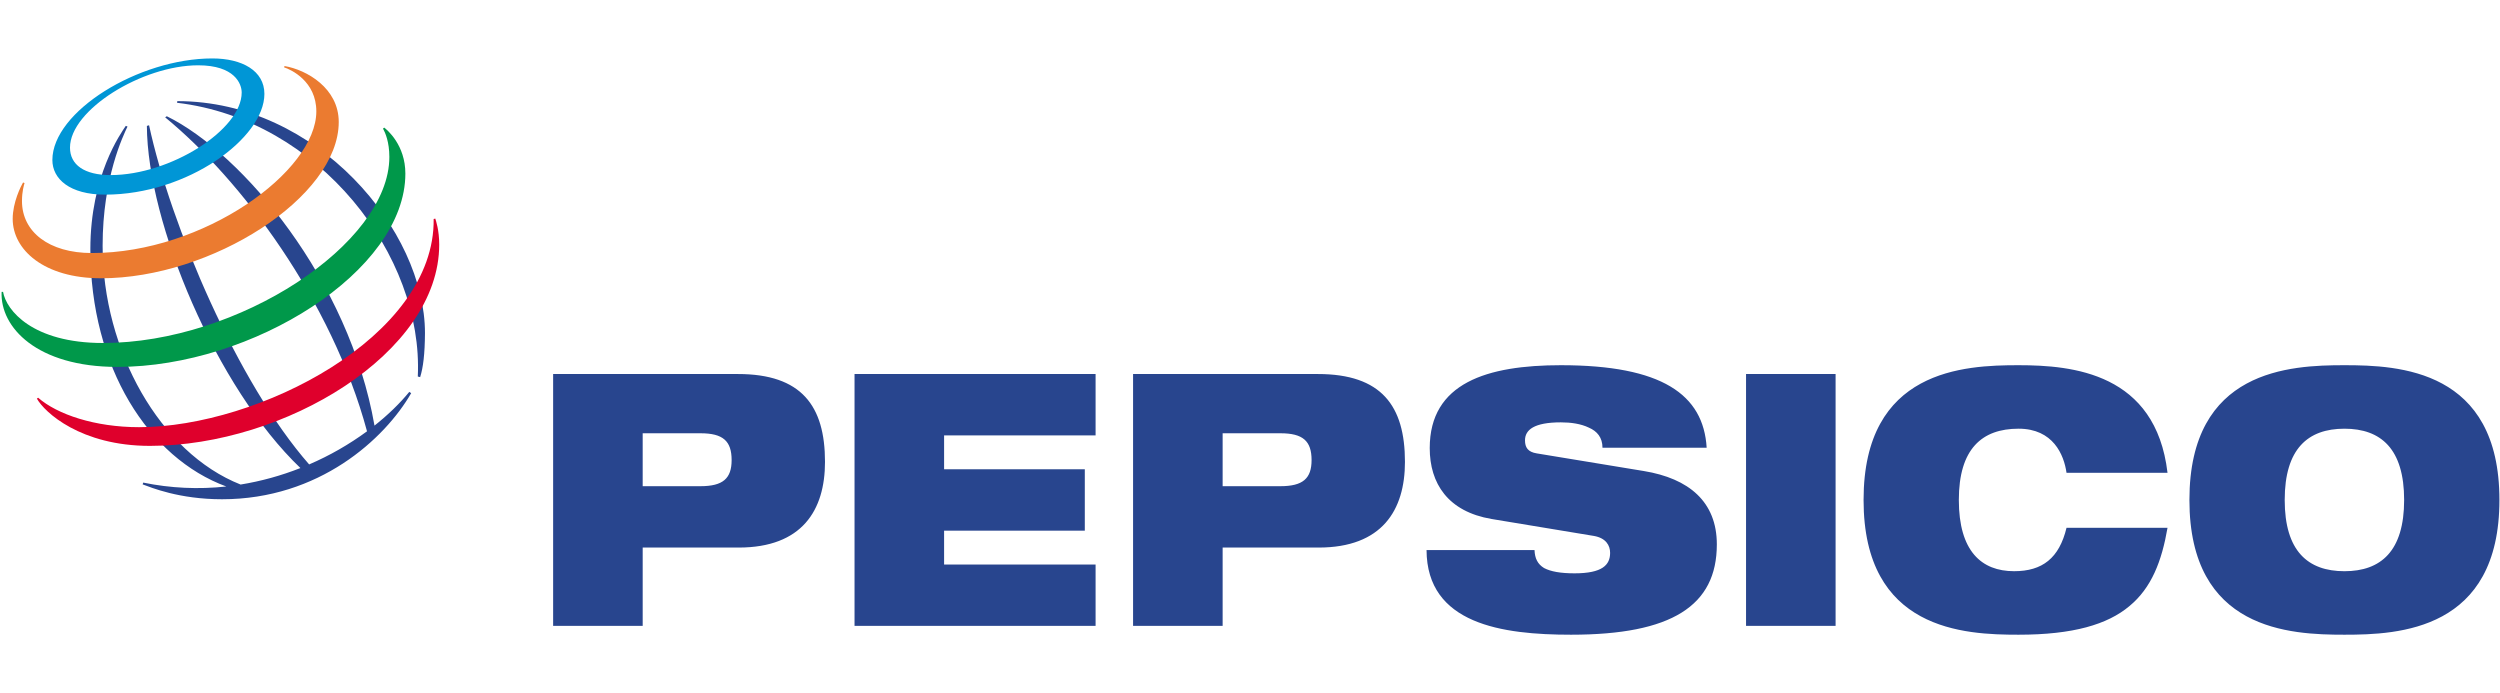 <svg width="321" height="89" xmlns="http://www.w3.org/2000/svg" xmlns:xlink="http://www.w3.org/1999/xlink" xml:space="preserve" overflow="hidden"><defs><clipPath id="clip0"><rect x="405" y="160" width="321" height="89"/></clipPath></defs><g clip-path="url(#clip0)" transform="translate(-405 -160)"><path d="M86.387 56.765 93.803 56.765C96.696 56.765 97.796 57.763 97.796 60.209 97.796 62.563 96.695 63.56 93.803 63.56L86.387 63.56ZM74.9 81.497 86.388 81.497 86.388 71.44 98.693 71.44C106.84 71.44 109.773 66.641 109.773 60.436 109.773 53.233 106.757 49.158 98.61 49.158L74.9 49.158ZM113.562 49.158 144.482 49.158 144.482 57.037 125.05 57.037 125.05 61.386 143.099 61.386 143.099 69.268 125.05 69.268 125.05 73.616 144.482 73.616 144.482 81.497 113.562 81.497ZM160.779 56.765 168.193 56.765C171.086 56.765 172.187 57.763 172.187 60.209 172.187 62.563 171.086 63.56 168.193 63.56L160.779 63.56ZM149.29 81.497 160.779 81.497 160.779 71.44 173.082 71.44C181.231 71.44 184.165 66.641 184.165 60.436 184.165 53.233 181.149 49.158 173 49.158L149.29 49.158ZM195.285 67.773C189.664 66.82 187.343 63.197 187.343 58.669 187.343 50.288 194.717 48.025 204.167 48.025 217.12 48.025 222.458 51.783 222.866 58.624L209.503 58.624C209.503 57.31 208.81 56.493 207.753 56.04 206.734 55.543 205.431 55.363 204.167 55.363 200.745 55.363 199.564 56.312 199.564 57.673 199.564 58.577 199.929 59.168 201.07 59.348L214.799 61.612C220.585 62.563 224.17 65.553 224.17 71.032 224.17 78.916 218.385 82.63 205.47 82.63 196.63 82.63 186.974 81.271 186.934 71.759L200.785 71.759C200.824 72.845 201.193 73.57 202.008 74.068 202.862 74.522 204.125 74.749 205.917 74.749 209.502 74.749 210.481 73.661 210.481 72.12 210.481 71.169 209.95 70.219 208.405 69.948ZM227.917 49.158 239.404 49.158 239.404 81.497 227.917 81.497ZM281.98 68.906C281.247 73.163 279.941 76.606 277.089 78.96 274.28 81.316 269.879 82.63 262.873 82.63 255.907 82.63 242.992 82.085 242.992 65.328 242.992 48.568 255.907 48.025 262.873 48.025 269.797 48.025 280.472 49.02 281.98 61.84L269.025 61.84C268.699 59.528 267.312 56.177 262.873 56.177 258.186 56.177 255.212 58.758 255.212 65.328 255.212 71.895 258.106 74.475 262.302 74.475 265.928 74.475 268.087 72.8 269.025 68.905L281.98 68.905ZM297.012 65.329C297.012 58.759 299.987 56.178 304.673 56.178 309.357 56.178 312.332 58.759 312.332 65.329 312.332 71.897 309.357 74.477 304.673 74.477 299.987 74.476 297.012 71.896 297.012 65.329ZM284.789 65.329C284.789 82.085 297.704 82.63 304.672 82.63 311.639 82.63 324.554 82.085 324.554 65.329 324.554 48.569 311.639 48.025 304.672 48.025 297.704 48.025 284.789 48.568 284.789 65.329ZM57.54 49.478C58.282 33.962 44.901 16.49 26.66 14.33L26.691 14.118C44.675 14.118 58.461 30.766 58.461 43.9 58.443 46.634 58.227 48.328 57.842 49.558ZM56.45 51.45C55.254 52.912 53.749 54.384 51.986 55.782 48.743 37.128 35.036 20.817 25.345 16.057L25.137 16.201C34.883 24.2 46.508 39.734 51.028 56.513 48.722 58.207 46.231 59.634 43.604 60.765 34.407 50.277 25.833 30.051 23.07 17.216L22.789 17.3C22.851 29.759 31.697 50.91 42.484 61.23 40.01 62.209 37.438 62.919 34.812 63.349 24.472 59.253 17.112 46.133 17.112 32.693 17.112 23.919 19.787 18.492 20.304 17.381L20.084 17.294C19.458 18.241 15.539 23.666 15.539 33.138 15.539 48.33 23.031 59.941 32.978 63.598 29.421 63.989 25.825 63.821 22.32 63.098L22.246 63.329C23.31 63.721 26.92 65.237 32.427 65.237 44.883 65.237 53.303 57.497 56.693 51.614Z" fill="#28458E" fill-rule="evenodd" transform="matrix(1.001 0 0 1 401.047 158.867)"/><path d="M31.182 8.636C21.739 8.636 10.667 15.451 10.667 21.68 10.667 24.09 12.871 26.125 17.433 26.125 28.024 26.125 37.864 18.849 37.864 13.191 37.864 10.214 35.004 8.636 31.182 8.636ZM34.951 13.015C34.951 17.785 25.793 23.614 18.137 23.614 14.755 23.614 12.927 22.283 12.927 20.087 12.927 15.249 22.19 9.518 29.371 9.518 34.053 9.518 34.951 11.901 34.951 13.015Z" fill="#0096D6" fill-rule="evenodd" transform="matrix(1.001 0 0 1 401.047 158.867)"/><path d="M6.905 24.564C6.64 25.023 5.577 27.105 5.577 29.237 5.577 33.192 9.573 36.864 16.923 36.864 31.063 36.864 47.4 26.456 47.4 16.794 47.4 12.458 43.294 10.1 40.444 9.612L40.391 9.782C41.277 10.062 44.525 11.572 44.525 15.435 44.525 23.133 30.101 33.622 15.733 33.622 10.233 33.622 6.768 30.907 6.768 26.952 6.768 25.701 7.028 24.877 7.097 24.638Z" fill="#EB7B30" fill-rule="evenodd" transform="matrix(1.001 0 0 1 401.047 158.867)"/><path d="M53.23 17.517C53.617 17.811 55.946 19.752 55.946 23.423 55.946 35.939 36.337 48.245 19 48.245 8.661 48.245 3.948 43.141 4.157 38.608L4.342 38.608C4.747 40.962 8.104 45.174 17.153 45.174 34.511 45.174 53.892 32.44 53.892 21.283 53.892 19.369 53.373 18.176 53.079 17.646Z" fill="#00984A" fill-rule="evenodd" transform="matrix(1.001 0 0 1 401.047 158.867)"/><path d="M59.784 29.201C59.865 29.468 60.288 30.666 60.288 32.542 60.288 46.465 40.442 58.384 23.183 58.384 14.299 58.384 9.66 54.069 8.681 52.316L8.839 52.199C11.297 54.349 16.138 55.983 21.788 55.983 37.032 55.983 59.778 44.385 59.575 29.252Z" fill="#DF002C" fill-rule="evenodd" transform="matrix(1.001 0 0 1 401.047 158.867)"/></g></svg>